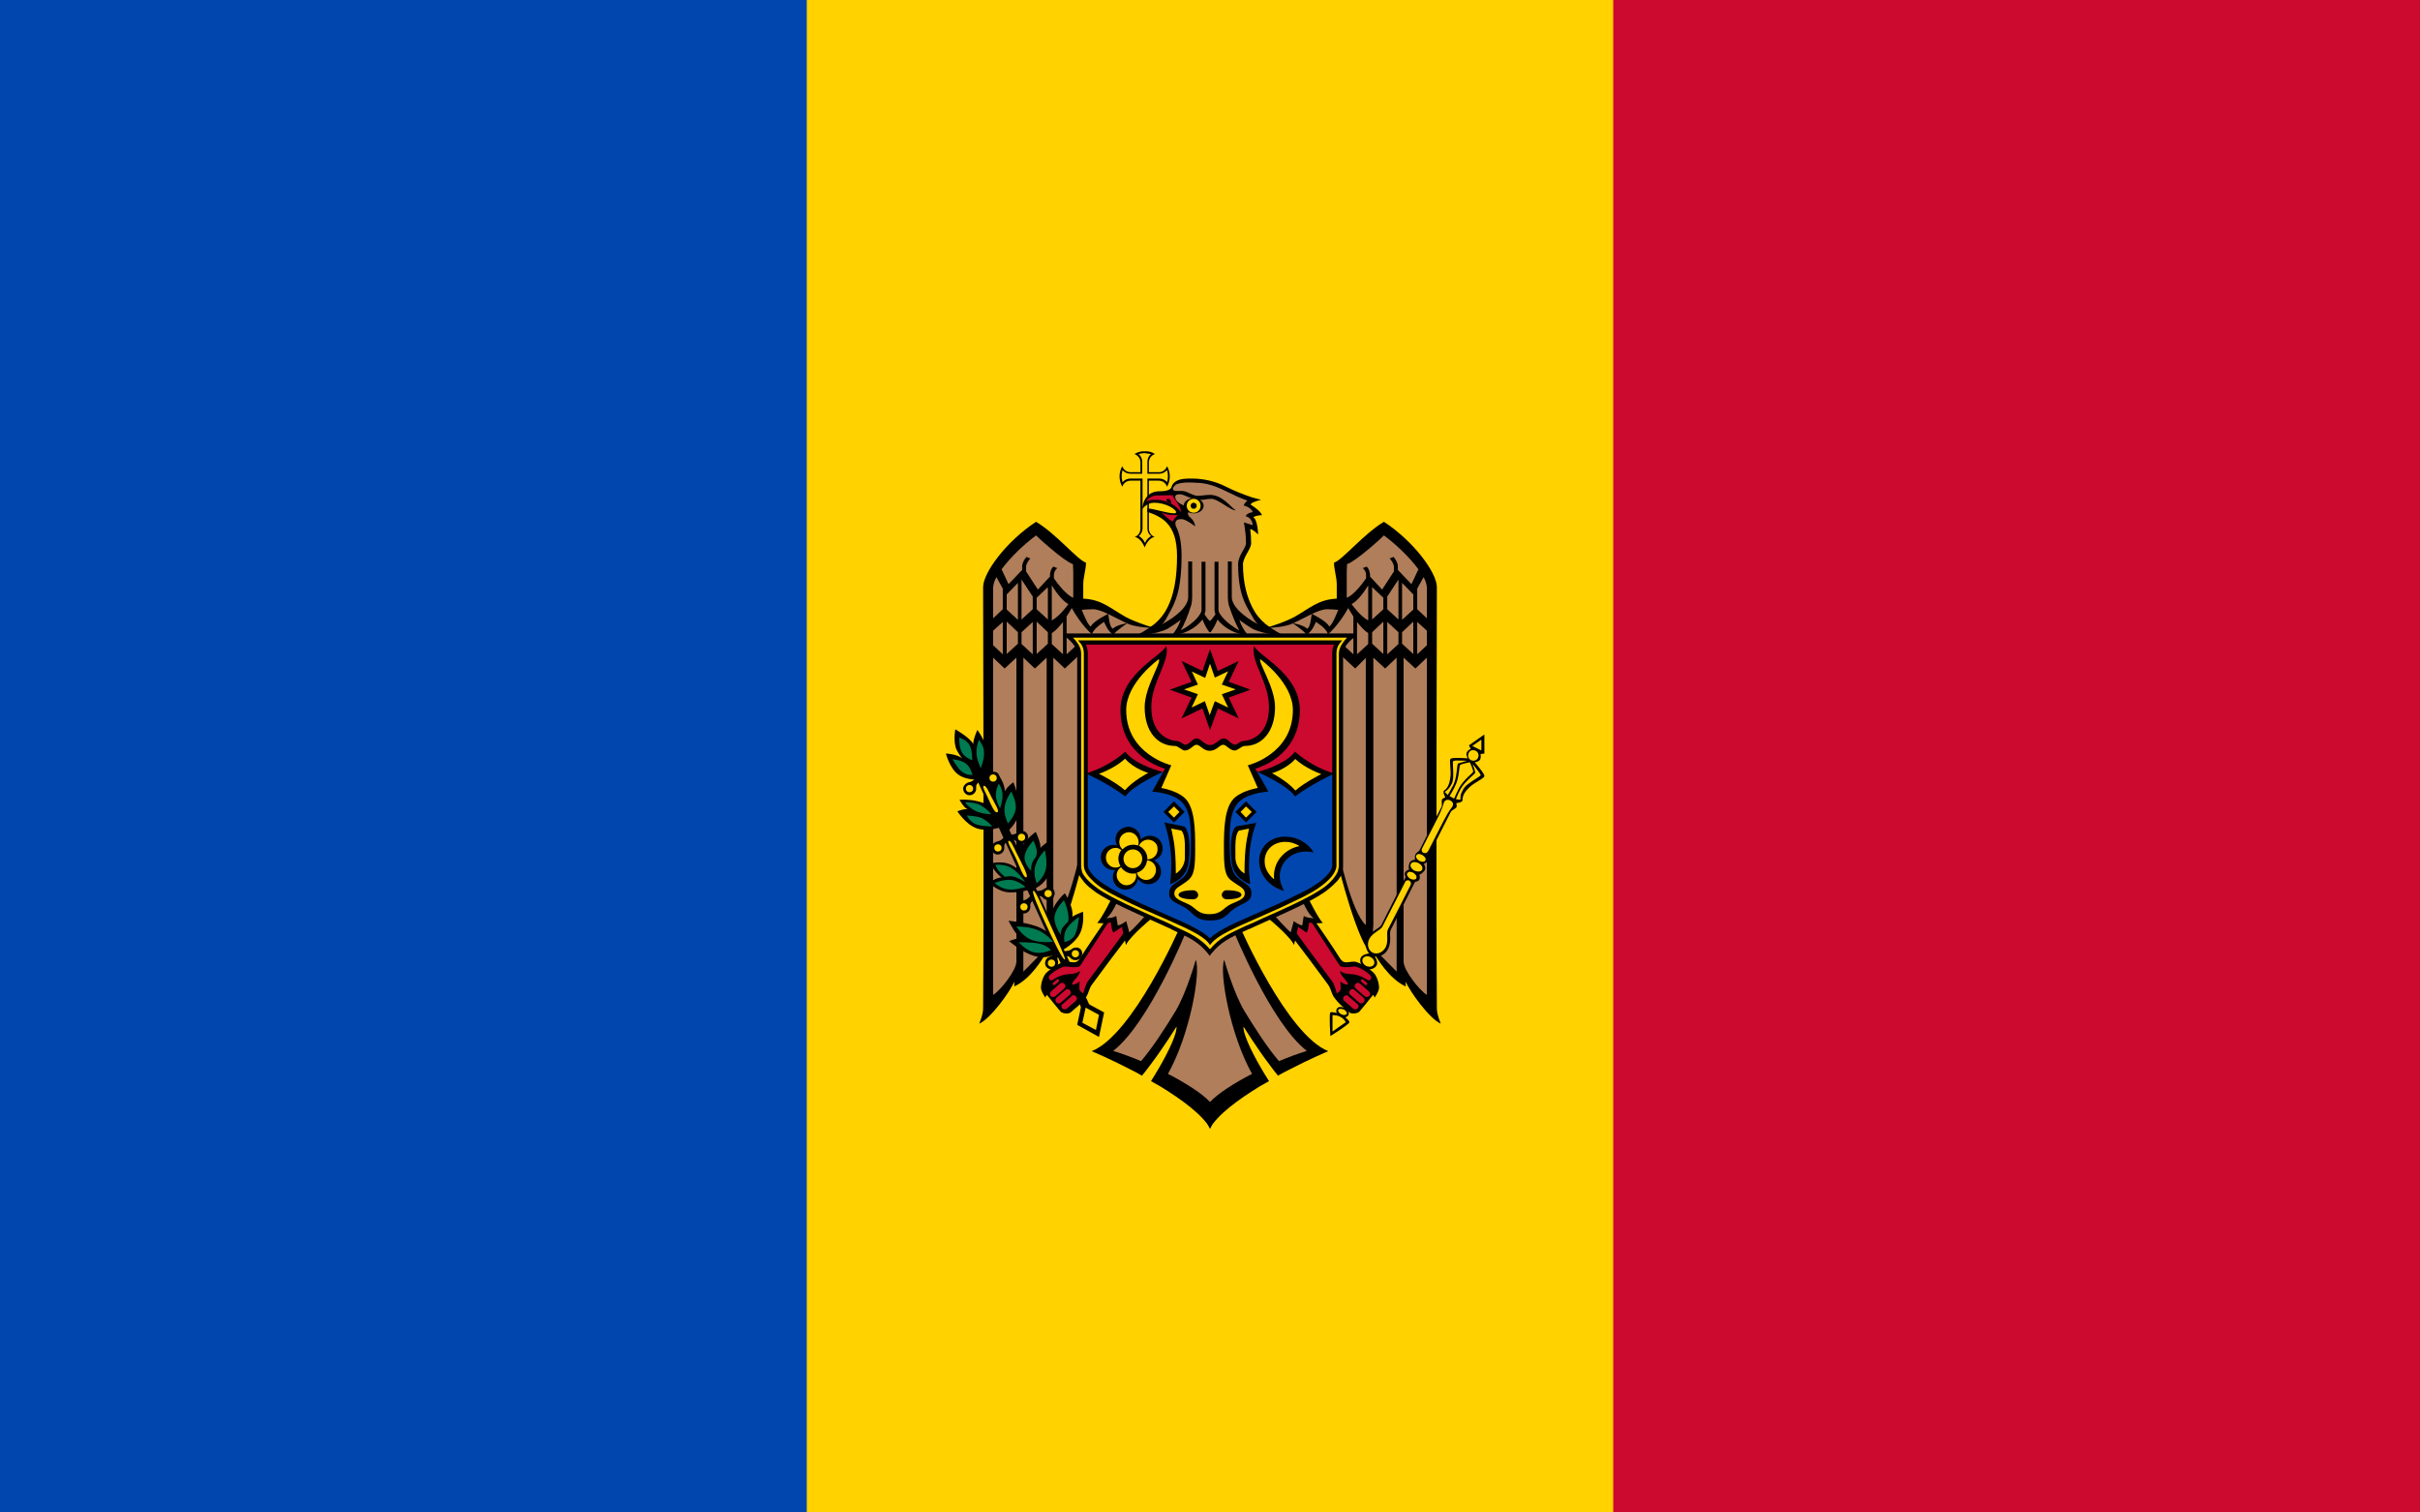 <?xml version="1.0" encoding="utf-8"?>
<!-- Generator: Adobe Illustrator 26.0.1, SVG Export Plug-In . SVG Version: 6.00 Build 0)  -->
<svg version="1.1" id="Layer_1" xmlns="http://www.w3.org/2000/svg" xmlns:xlink="http://www.w3.org/1999/xlink" x="0px" y="0px"
	 viewBox="0 0 800 500" style="enable-background:new 0 0 800 500;" xml:space="preserve">
<style type="text/css">
	.st0{fill:#CC092F;}
	.st1{fill:#FFD200;}
	.st2{fill:#0046AE;}
	.st3{fill:#B07E5B;}
	.st4{fill:#007A50;}
</style>
<rect x="524.5" class="st0" width="275.5" height="500"/>
<rect class="st1" width="533.3" height="500"/>
<rect class="st2" width="266.7" height="500"/>
<path d="M378.4,149.2c-1.2-0.1-2.4,0.3-3.4,0.9c1.2,0.4,2,1.5,2,2.7v3.3h-3.3c-1.2,0-2.3-0.8-2.7-2c-1.2,2.1-1.2,4.7,0,6.8
	c0.4-1.2,1.5-2,2.7-2h3.3v15.9c0,1.2-0.7,2.3-1.9,2.7c1.6,0.2,2.9,2.3,3.3,3.5c0.4-1.2,1.7-3.3,3.3-3.5c-1.1-0.4-1.9-1.5-1.9-2.7
	v-15.9h3.3c1.2,0,2.3,0.8,2.7,2c1.2-2.1,1.2-4.7,0-6.8c-0.4,1.2-1.5,2-2.7,2h-3.3v-3.3c0-1.2,0.8-2.3,2-2.7
	C380.8,149.4,379.6,149.1,378.4,149.2L378.4,149.2z"/>
<path class="st1" d="M378.4,149.8c-0.7,0-1.3,0.1-2,0.3c0.8,0.7,1.2,1.6,1.2,2.6v3.3c0,0,0,0.1,0,0.1v0.5h-0.5c0,0-0.1,0-0.1,0h-3.3
	c-1,0-2-0.4-2.6-1.2c-0.2,0.6-0.3,1.3-0.3,2c0,0.7,0.1,1.3,0.3,2c0.7-0.8,1.6-1.2,2.6-1.2h4c0,0.1,0,0.1,0,0.2v0.3c0,0,0,0.1,0,0.1
	v15.9c0,1-0.5,1.9-1.2,2.5c0.5,0.3,0.9,0.7,1.3,1.1c0.3,0.4,0.5,0.8,0.7,1.2c0.2-0.4,0.4-0.8,0.7-1.2c0.4-0.4,0.8-0.8,1.3-1.1
	c-0.8-0.6-1.2-1.5-1.2-2.5v-16.5h0.5c0,0,0.1,0,0.1,0h3.3c1,0,2,0.4,2.6,1.2c0.2-0.6,0.3-1.3,0.3-2c0-0.7-0.1-1.3-0.3-2
	c-0.7,0.8-1.6,1.2-2.6,1.2h-3.3c0,0-0.1,0-0.1,0h-0.5v-0.5c0,0,0-0.1,0-0.1v-3.3c0-1,0.4-2,1.2-2.6
	C379.8,150,379.1,149.9,378.4,149.8"/>
<path d="M419.7,207.3c-1.9-1.3-3.6-3-4.8-4.9c-2.8-4.5-4-10.1-4-15.8c0-2.4,2.7-5.1,2.7-7c0-1.6-0.1-3.1-0.3-4.7
	c1,0.1,2.6,1.8,2.6,1.8s-0.1-4.9-1.6-5.7c0,0,0.6-0.6,2.9-0.7c-0.6-1.6-3.8-3.5-3.8-3.5c0.2-0.3,0.5-0.6,0.8-0.7
	c0.9-0.4,1.8-0.7,2.7-0.9c-1-0.2-2.1-0.5-3.1-0.8c-2.9-1-5.7-2.1-8.5-3.5c-3.5-1.8-7.4-2.7-11.4-2.7c-1.6,0-3.9,0-5.3,1
	c-1.3,0.8-1.2,1.9-1.6,2.3c-1,0.9-2.8,0.9-3.7,0.9c-5.5,0-5.7,5.9-5.7,5.9s1.4-2.1,3.9-2.1c4.2,0,7.3,2.3,7.3,3.1
	c0,0.3-0.4,0.4-0.5,0.4c-2.7,0-6.8-1.6-9-1.6v1.1c4.9,1.7,9.8,4.1,9.8,14.6c0,6.6-0.8,13.4-4.1,18.7c-1.3,2-2.9,3.6-4.9,4.9
	l19.7,3.6L419.7,207.3z"/>
<path d="M400,202.8l-19.7,4.4c-0.9-0.3-5.1-1.6-8.1-3.2c-5.2-2.9-7.9-5.8-14.1-6.1v-4.7c0-2.5,0.9-4.8,0.9-7.2
	c-2.6-0.7-9.9-9.6-16.5-13.5c-9.8,6.4-17.5,16.8-17.5,21.6c0,0,0.3,103.3,0,139.3c0,2.1-1.3,5-1.3,5c3.6-1.5,10.2-10.5,11.6-13.9
	v1.6c5.4-2.5,9.4-9,11.2-12.3c0,0.5,0.1,1.7,0.1,1.7c4.8-4.2,11-29.4,11-29.4l10.3,10.1c0,0-3.7,7.5-5.2,8.9
	c0.7,0.1,1.4,0.1,2.1,0.1c-0.7,1-5.8,8.4-7.5,11.2c-1.5,2.6-2.6,1.5-4.9,1.5c-1.9,0-6.3,3.1-7,4.3c-0.8,1.3-1.2,2.7-1.3,4.2
	c0,1.4,1.5,3.4,1.5,3.4c0.1-0.3,0.2-0.7,0.5-0.9c0,0,4,5,4.6,5.6c0.5,0.5,2.5,0.8,3.2,0.2c1.8-1.6,3.6-2.8,5.2-5.2
	c0.8-1.2,0.9-2.6,1.8-3.9c3.2-4.4,9.5-12.8,11-14.7c0.1,0.5,0.2,1,0.3,1.5c1.6-3.3,9.5-9.6,9.5-9.6l8.3,3.8c0,0-15.4,35.4-29.1,40.9
	c0,0,6,2.5,13.3,6.3c1.1,0.6,2.2,1.1,3.3,1.8c0.9-1.1,1.9-2.3,2.8-3.6c4.4-5.8,8.6-12.6,8.6-12.6c0.3,1.8-2,7.2-5.9,13.9
	c-0.8,1.3-1.6,2.7-2.5,4.1c1,0.6,2,1.1,3,1.7c7.2,4.4,14,9.4,16.6,14l1.8-4.4l-1.8-4.4V208.7l0.9-2.2L400,202.8z"/>
<path class="st3" d="M400,364.3c-2.6-2.8-7.9-6.2-13.9-9.3c7.3-13,10.9-33.6,9.2-37.7c0,0-3,10.7-6.6,16.8
	c-3.4,5.6-7.5,12-11.5,16.7c-3-1.3-6.1-2.4-9.2-3.4c12-9.3,24.3-39.9,24.3-39.9l-12.7-5.9c0,0-4.8,5.5-6.3,6.6c0,0-0.7-2.8-1-3.7
	c0,0-1.8,1.4-2.8,1.4c0,0-0.3-1.9-0.5-3.1c-1.3,0.8-3.3,0.7-3.3,0.7c1.8-0.9,4-6.2,4-6.2L357.3,281c0,0-4.3,20.5-9.1,24.7v-88.3
	l3.8,3.6l5.8-5.4v-4.1l-5.2,4.8v-12.5c0.8-1.2,1.3-2.1,1.7-2.8c0.8,1.5,3.5,5.9,6.7,8.7c0.5-2.1,4-4.1,4-4.1s1.2,3.3,3.1,4.2
	c0.7-1.2,4.6-3.8,4.6-3.8s-3.4,0.5-4.8,1.8c-1.2-0.3-1.5-4.9-1.5-4.9s-5,2.4-5.8,4.2c-0.9-0.3-2.4-4-3-5.5c1.2-0.1,2.5-0.2,3.7-0.2
	c1.4,0,3.2,0.7,5.1,1.6c2.1,1,4.3,2.2,6.2,3.1c2.5,1.1,6.3,1.4,7.4,1.4c-1.3,0.9-2.7,1.7-4.2,2.5c0,0,6-0.1,10.1-2.1
	c1.5-0.9,3-1.9,4.4-3c-0.6,1.9-1.6,3.6-2.9,5.1c6.1-0.5,9.2-4,10.1-5.2c0.6,1.5,1.3,2.9,2.3,4.2h2.2v151.1L400,364.3z"/>
<path class="st3" d="M354.7,186.5l0.1,2.8v8.3c-2.2-0.8-5-4.4-6.4-6.4v-1.1c0-0.9,0.4-1.7,1.1-2.3l-1.3-0.5c-0.7,0.7-1,1.6-1.1,2.6
	v0.7l-4,4.3l-3.9-6v-1.5c0-1,0.8-2.1,1.4-2.8l-1.3-0.5c-0.7,0.9-1.4,2-1.4,3.1v1.2c-0.9,1-4.5,4.7-4.5,4.7s-1.8-3.9-2.3-4.9
	c2.8-3.8,7.2-8.1,11.4-11.2C342.5,177.1,351.6,185.5,354.7,186.5L354.7,186.5z"/>
<path class="st3" d="M331.5,194.6v6.8l-3.2,3v-10.2c0.1-1.2,0.5-2.4,1.1-3.4L331.5,194.6z"/>
<path class="st3" d="M341.4,197.2v4.2l-3.7,3.4v-13.2L341.4,197.2z"/>
<path class="st3" d="M336.5,204.9l-3.7-3.4v-5l3.7-3.8V204.9z"/>
<path class="st3" d="M353.2,199.7c-0.9,1.2-3.1,4.1-5.5,5.4v-11.6C348.3,194.5,350.8,198.5,353.2,199.7z"/>
<path class="st3" d="M346.4,194.1v10.7l-3.7-3.4v-3.8L346.4,194.1z"/>
<path class="st3" d="M331.5,205.6v10.7l-3.2-3v-4.8L331.5,205.6z"/>
<path class="st3" d="M336.5,209v3.8l-3.7,3.4v-10.7L336.5,209z"/>
<path class="st3" d="M341.4,205.6v10.7l-3.7-3.4V209L341.4,205.6z"/>
<path class="st3" d="M346.4,209v3.8l-3.7,3.4v-10.7L346.4,209z"/>
<path class="st3" d="M351.4,216.3l-3.7-3.4v-3.6c1.3-0.8,2.5-2.2,3.7-3.7L351.4,216.3z"/>
<path class="st3" d="M342.1,221l3.9-3.6v88.3c0,0,0.3,4.4,0.5,7.2c-1.7,1.7-8.2,8.3-8.2,8.3V217.4L342.1,221z"/>
<path class="st3" d="M336,317.9c0,2.8-5.2,9.5-7.7,11V217.4l3.8,3.6l3.9-3.6V317.9z"/>
<path class="st0" d="M368.1,308.3l2.8-1.9c0,0,0.2,0.9,0.4,2.2c-1.2,1.7-8.1,11.1-11.6,15.7c-0.9,1.1-1.6,4.1-1.6,4.1
	s-1.3-0.6-1.3-1.7c0-1,0.1-2.3,0.1-2.3c-0.7,0.7-1.6,1.1-2.5,1.1c0-1.3,2.5-2.7,2.6-4.5c-1.9,1.4-3.6,0.7-5.8,1.4
	c-2.4,0.7-3.1,1.7-3.8,1.7c-0.4,0-0.8-0.8-0.7-1.2c0.3-0.8,3.3-3,5.3-3.4c0.5-0.1,4.4,0.8,5.2-0.4c3.2-5,8.5-13.1,9-13.9
	c0.3-0.1,0.6-0.2,0.9-0.3C367.4,304.9,367.3,307.4,368.1,308.3L368.1,308.3z"/>
<path class="st0" d="M350,323.9c0.2,0.2,0.1,0.4,0,0.6l-1.3,1.1c-0.2,0.1-0.4,0.1-0.6-0.1c-0.2-0.2-0.1-0.4,0-0.6l1.3-1.1
	c0.1-0.1,0.2-0.1,0.3-0.1C349.8,323.8,349.9,323.8,350,323.9L350,323.9z"/>
<path class="st0" d="M351.9,325.3c0.4,0.4,0.4,1,0,1.4l0,0l-3.1,2.7c-0.5,0.3-1.1,0.3-1.5-0.2c-0.3-0.4-0.3-1,0.1-1.4l3.1-2.7
	c0.2-0.1,0.3-0.2,0.5-0.2C351.4,324.9,351.7,325,351.9,325.3z"/>
<path class="st0" d="M353.7,327.4c0.4,0.4,0.4,1,0,1.4l0,0l-3.1,2.7c-0.4,0.3-1.1,0.3-1.4-0.2l0,0c-0.4-0.4-0.4-1,0-1.4l3.1-2.7
	c0.1-0.1,0.3-0.2,0.5-0.2C353.2,327,353.5,327.1,353.7,327.4L353.7,327.4z"/>
<path class="st0" d="M354.8,329c0.3,0,0.7,0.1,0.9,0.4c0.4,0.4,0.4,1,0,1.4l-3.1,2.7c-0.5,0.3-1.1,0.2-1.5-0.2
	c-0.3-0.4-0.3-1,0.1-1.3l3.1-2.7C354.4,329.1,354.6,329,354.8,329L354.8,329z"/>
<path d="M400,202.8l19.7,4.4c0.9-0.3,5.1-1.6,8.1-3.2c5.2-2.9,7.9-5.8,14.1-6.1v-4.7c0-2.5-0.9-4.8-0.9-7.2
	c2.6-0.7,9.9-9.6,16.5-13.5c9.8,6.4,17.5,16.8,17.5,21.6c0,0-0.3,103.3,0,139.3c0,2.1,1.3,5,1.3,5c-3.6-1.5-10.2-10.5-11.6-13.9v1.6
	c-5.4-2.5-9.4-9-11.2-12.3c0,0.5-0.1,1.7-0.1,1.7c-4.8-4.2-11-29.4-11-29.4l-10.3,10.1c0,0,3.7,7.5,5.2,8.9
	c-0.7,0.1-1.4,0.1-2.1,0.1c0.7,1,5.8,8.4,7.5,11.2c1.5,2.6,2.6,1.5,4.9,1.5c1.9,0,6.3,3.1,7,4.3c0.8,1.3,1.2,2.7,1.3,4.2
	c0,1.4-1.5,3.4-1.5,3.4c-0.1-0.3-0.2-0.7-0.5-0.9c0,0-4,5-4.6,5.6c-0.5,0.5-2.5,0.8-3.2,0.2c-1.8-1.6-3.6-2.8-5.2-5.2
	c-0.8-1.2-0.9-2.6-1.8-3.9c-3.2-4.4-9.5-12.8-11-14.7c-0.1,0.5-0.2,1-0.3,1.5c-1.6-3.3-9.5-9.6-9.5-9.6l-8.3,3.8
	c0,0,15.4,35.4,29.1,40.9c0,0-6,2.5-13.3,6.3c-1.1,0.6-2.2,1.1-3.3,1.8c-0.9-1.1-1.9-2.3-2.8-3.6c-4.4-5.8-8.6-12.6-8.6-12.6
	c-0.3,1.8,2,7.2,5.9,13.9c0.8,1.3,1.6,2.7,2.5,4.1c-1,0.6-2,1.1-3,1.7c-7.2,4.4-14,9.4-16.6,14l-1.8-4.4l1.8-4.4V208.7l-0.9-2.2
	L400,202.8z"/>
<path class="st3" d="M400,364.3c2.6-2.8,7.9-6.2,13.9-9.3c-7.3-13-10.9-33.6-9.2-37.7c0,0,3,10.7,6.6,16.8c3.4,5.6,7.5,12,11.5,16.7
	c3-1.3,6.1-2.4,9.2-3.4c-12-9.3-24.3-39.9-24.3-39.9l12.7-5.9c0,0,4.8,5.5,6.3,6.6c0,0,0.7-2.8,1-3.7c0,0,1.8,1.4,2.8,1.4
	c0,0,0.3-1.9,0.5-3.1c1.3,0.8,3.3,0.7,3.3,0.7c-1.8-0.9-4-6.2-4-6.2l12.1-16.2c0,0,4.3,20.5,9.1,24.7v-88.3L448,221l-5.8-5.4v-4.1
	l5.2,4.8v-12.5c-0.8-1.2-1.3-2.1-1.7-2.8c-0.8,1.5-3.5,5.9-6.7,8.7c-0.5-2.1-4-4.1-4-4.1s-1.2,3.3-3.1,4.2c-0.7-1.2-4.6-3.8-4.6-3.8
	s3.4,0.5,4.8,1.8c1.2-0.3,1.5-4.9,1.5-4.9s5,2.4,5.8,4.2c0.9-0.3,2.4-4,3-5.5c-1.2-0.1-2.5-0.2-3.7-0.2c-1.4,0-3.2,0.7-5.1,1.6
	c-2.1,1-4.3,2.2-6.2,3.1c-2.5,1.1-6.3,1.4-7.4,1.4c1.3,0.9,2.7,1.7,4.2,2.5c0,0-6-0.1-10.1-2.1c-1.5-0.9-3-1.9-4.4-3
	c0.6,1.9,1.6,3.6,2.9,5.1c-6.1-0.5-9.2-4-10.1-5.2c-0.6,1.5-1.3,2.9-2.3,4.2h-2.2v151.1L400,364.3z"/>
<path class="st3" d="M445.3,186.5l-0.1,2.8v8.3c2.2-0.8,5-4.4,6.4-6.4v-1.1c0-0.9-0.4-1.7-1.1-2.3l1.3-0.5c0.7,0.7,1,1.6,1.1,2.6
	v0.7l4,4.3l3.9-6v-1.5c0-1-0.8-2.1-1.4-2.8l1.3-0.5c0.7,0.9,1.4,2,1.4,3.1v1.2c0.9,1,4.5,4.7,4.5,4.7s1.8-3.9,2.3-4.9
	c-2.8-3.8-7.2-8.1-11.4-11.2C457.5,177.1,448.4,185.5,445.3,186.5L445.3,186.5z"/>
<path class="st3" d="M468.5,194.6v6.8l3.2,3v-10.2c-0.1-1.2-0.5-2.4-1.1-3.4L468.5,194.6z"/>
<path class="st3" d="M458.6,197.2v4.2l3.7,3.4v-13.2L458.6,197.2z"/>
<path class="st3" d="M463.5,204.9l3.7-3.4v-5l-3.7-3.8V204.9z"/>
<path class="st3" d="M446.8,199.7c0.9,1.2,3.1,4.1,5.5,5.4v-11.6C451.7,194.5,449.2,198.5,446.8,199.7z"/>
<path class="st3" d="M453.6,194.1v10.7l3.7-3.4v-3.8L453.6,194.1z"/>
<path class="st3" d="M468.5,205.6v10.7l3.2-3v-4.8L468.5,205.6z"/>
<path class="st3" d="M463.5,209v3.8l3.7,3.4v-10.7L463.5,209z"/>
<path class="st3" d="M458.6,205.6v10.7l3.7-3.4V209L458.6,205.6z"/>
<path class="st3" d="M453.6,209v3.8l3.7,3.4v-10.7L453.6,209z"/>
<path class="st3" d="M448.6,216.3l3.7-3.4v-3.6c-1.3-0.8-2.5-2.2-3.7-3.7L448.6,216.3z"/>
<path class="st3" d="M457.9,221l-3.9-3.6v88.3c0,0-0.3,4.4-0.5,7.2c1.7,1.7,8.2,8.3,8.2,8.3V217.4L457.9,221z"/>
<path class="st3" d="M464,317.9c0,2.8,5.2,9.5,7.7,11V217.4l-3.8,3.6l-3.9-3.6V317.9z"/>
<path class="st0" d="M431.9,308.3l-2.8-1.9c0,0-0.2,0.9-0.4,2.2c1.2,1.7,8.1,11.1,11.6,15.7c0.9,1.1,1.6,4.1,1.6,4.1
	s1.3-0.6,1.3-1.7c0-1-0.1-2.3-0.1-2.3c0.7,0.7,1.6,1.1,2.5,1.1c0-1.3-2.5-2.7-2.6-4.5c1.9,1.4,3.6,0.7,5.8,1.4
	c2.4,0.7,3.1,1.7,3.8,1.7c0.4,0,0.8-0.8,0.7-1.2c-0.3-0.8-3.3-3-5.3-3.4c-0.5-0.1-4.4,0.8-5.2-0.4c-3.2-5-8.5-13.1-9-13.9
	c-0.3-0.1-0.6-0.2-0.9-0.3C432.6,304.9,432.7,307.4,431.9,308.3L431.9,308.3z"/>
<path class="st0" d="M450,323.9c-0.2,0.2-0.1,0.4,0,0.6l1.3,1.1c0.2,0.1,0.4,0.1,0.6-0.1c0.2-0.2,0.1-0.4,0-0.6l-1.3-1.1
	c-0.1-0.1-0.2-0.1-0.3-0.1C450.2,323.8,450.1,323.8,450,323.9L450,323.9z"/>
<path class="st0" d="M448.1,325.3c-0.4,0.4-0.4,1,0,1.4l0,0l3.1,2.7c0.5,0.3,1.1,0.3,1.5-0.2c0.3-0.4,0.3-1-0.1-1.4l-3.1-2.7
	c-0.2-0.1-0.3-0.2-0.5-0.2C448.6,324.9,448.3,325,448.1,325.3z"/>
<path class="st0" d="M446.3,327.4c-0.4,0.4-0.4,1,0,1.4l0,0l3.1,2.7c0.4,0.3,1.1,0.3,1.4-0.2l0,0c0.4-0.4,0.4-1,0-1.4l-3.1-2.7
	c-0.1-0.1-0.3-0.2-0.5-0.2C446.8,327,446.5,327.1,446.3,327.4L446.3,327.4z"/>
<path class="st0" d="M445.2,329c-0.3,0-0.7,0.1-0.9,0.4c-0.4,0.4-0.4,1,0,1.4l3.1,2.7c0.5,0.3,1.1,0.2,1.5-0.2
	c0.3-0.4,0.3-1-0.1-1.3l-3.1-2.7C445.6,329.1,445.4,329,445.2,329L445.2,329z"/>
<path class="st3" d="M395.4,159.6c5.1,0,8.7,2.3,13.5,4.5c1.3,0.6,2.4,1,3.5,1.4c-0.6,0.4-1,1-1.3,1.6c0,0,2.2,0.4,3.1,2.2
	c0,0-2.1,0.2-2.4,1.4c1.2,0.1,2.3,1.5,2.3,2.9l-2.9-0.9c0.4,2.2,0.7,4.5,0.7,6.8c0,1.8-2.6,4-2.6,7c0,9.7,2.4,13.4,4.2,16.4
	c0.7,1.2,1.2,2.5,2.4,3.5c-5-2.7-8.7-6-8.7-9.1v-11.7h-1.3v11.7c0,2.2,0.5,3.3,0.5,3.3c0.8,2.5,2.4,6.3,3.3,7.8
	c-4.6-2.5-6.9-5.6-6.9-6.7v-16h-1.3V202l0.3,1.1c-0.6,0.8-1.3,1.8-1.8,2.2c-0.5-0.3-1.2-1.3-1.8-2.2l0.3-1.1v-16.3h-1.3v16
	c0,1.2-2.3,4.3-6.9,6.7c1-1.5,2.6-5.4,3.3-7.8c0,0,0.5-1,0.5-3.3v-11.7h-1.3v11.7c0,3.1-3.7,6.4-8.7,9.1c1.1-1,1.7-2.4,2.3-3.5
	c1.9-3.3,4.2-7.4,4.2-19.2c0-4.4-0.7-7.4-1.8-9.6c-0.3-0.7-0.8-2.5,1.8-2.5c1.4,0,4.5,2.4,4.5,2.4c-0.1-1.2-0.8-2.3-1.7-3
	c-0.4-0.3-0.7-0.8-0.7-1.3c0.2-0.7,0.6-1.3,1.2-1.6c0.4-0.2-5.4-1.2-5.4-3.8c0-0.5,0.3-0.9,1.5-0.9c1.6,0,4.1,1.9,6.4,1.9
	c1.7,0,2.3-0.4,4.1-0.4c2.1,0,6.5,4,8,3.8c-1.7-1.1-4.4-5.1-8.5-5.1c-1.4,0-2.7,0.3-4.1,0.3c-1.7,0-3.4-1.6-5.2-1.6
	c-1.2,0-2.6,0.1-2.8-0.3c-0.4-0.6,0-0.9,0.3-1.3c0.6-0.9,2.4-1.1,4.1-1.2c0.5,0,1,0,1.5,0C394.6,159.5,395,159.6,395.4,159.6
	L395.4,159.6z"/>
<path class="st0" d="M378.9,165.8c0.8-1.3,2.3-2.1,3.8-2c1.1,0,4.9-0.1,4.9-0.1c0.5,1.3,2.8,3.5,2.8,5.7c0,0-2.3-4.2-8.8-4.2
	C380.7,165.2,379.7,165.4,378.9,165.8L378.9,165.8z"/>
<path class="st0" d="M389.4,170.2c0,0-1.4,1.4-1.7,2.2c-1.4-0.5-3.7-3-3.7-3S386,170.6,389.4,170.2L389.4,170.2z"/>
<path d="M387.2,166.4c0,0-1.6-0.5-1.6-1c0-0.7,0.8-0.7,1.2-0.1C387.1,165.5,387.2,166,387.2,166.4L387.2,166.4z"/>
<ellipse cx="394.6" cy="167.2" rx="3.3" ry="2.5"/>
<circle class="st1" cx="394.6" cy="167.2" r="2.3"/>
<circle cx="394.6" cy="167.2" r="1"/>
<polygon points="357.8,330.8 365,334.7 363.3,342.8 356.1,338.8 "/>
<path d="M324.3,253.8l-2.6,1.2l29.3,64.2h3.1L324.3,253.8z M358.9,329.5l-2.1,2.2l1.3,2.9l2.6-1.2L358.9,329.5z"/>
<path d="M333.4,304.4c0,0,2.5,5.1,4.3,5.8c-1-0.3-4.1,0.9-4.1,0.9s5.6,5,10.3,5.3c4,0.3,5.9-1.7,5.9-1.7l-0.8-4.2
	c-1.7-1.9-3.9-3.4-6.4-4.3C338.7,304.8,333.4,304.4,333.4,304.4L333.4,304.4z"/>
<path d="M352,295.3c0,0-3.4,2.9-4.3,6.3c-0.9,3.4,0.6,7.2,0.6,7.2l2.9,5.3c0,0,4-2.1,5.7-5.3c1.7-3.2,1.1-7.4,1.1-7.4
	s-3.1,1.2-3.5,1.7C355,299.7,352,295.3,352,295.3L352,295.3z"/>
<path d="M341.1,293.9c0,0-3.9,1.3-7.6,1.1c-3.6-0.2-6.6-3.2-6.6-3.2s3-2,4.4-1.7c-1.6-0.6-4-4.6-4-4.6s3.3-1,6.3,0.1
	c2.9,1.1,5.5,4.3,5.5,4.3L341.1,293.9L341.1,293.9z"/>
<path d="M342.4,275c0,0,1.9,4,1.5,5.4c0.6-0.9,2.9-2.4,2.9-2.4s1.4,6.5,0.1,10.5c-1.3,4-5.3,5.5-5.3,5.5l-4.4-8.6
	c0,0-0.7-3.2,0.7-5.7C339.2,277.3,342.4,275,342.4,275L342.4,275z"/>
<path d="M317.2,264.4c0,0,4.2-0.4,8,1.1c3.2,1.3,4.2,3.7,4.2,3.7l1.6,4.2c0,0-4.6,1.7-8.2,0.4c-3.6-1.3-6.3-5.6-6.3-5.6
	s2.5-1,3.5-0.6C318.6,267.1,317.2,264.4,317.2,264.4L317.2,264.4L317.2,264.4z"/>
<path d="M330.3,256.5c0,0,1.8,2.4,1.9,5.1c0.5-1.4,2.8-3,2.8-3s2.4,5.7,1.8,9.8c-0.5,4.1-3.9,6.5-3.9,6.5l-4.2-8c0,0-1.4-3.3-1-5.9
	C328.2,258.3,330.3,256.5,330.3,256.5L330.3,256.5z"/>
<path d="M315.8,241.1c0,0-0.8,4.4,0.5,6.9c1.2,2.3,1.9,2.7,1.9,2.7c-2.2-1.5-5.5-1.6-5.5-1.6s1.2,4.8,4,6.9s7.2,1.7,7.2,1.7
	s2.9-3.8,2.7-7.9c-0.2-4.1-3.5-8.5-3.5-8.5s-1.3,2.7-1.4,4.7C320.9,244,315.8,241.1,315.8,241.1L315.8,241.1z"/>
<path d="M350.1,314.5l0.1,1.6c2.6,0,3-0.2,3.7,0.6c0.6,0.7,1.7,0.9,2.6,0.5c1.1-0.5,1.5-1.8,1.1-2.8c-0.5-1.1-1.5-1.3-2.4-1.1
	c-0.6,0.1-1,0.6-1.5,0.8C352.6,314.6,350.1,314.5,350.1,314.5L350.1,314.5z"/>
<path d="M349.8,313.3l1.3,0.9c-1.4,2.2-1.8,2.4-1.4,3.4c0.3,0.9-0.1,1.9-0.9,2.5c-1,0.6-2.3,0.4-3-0.6c-0.6-1-0.3-1.9,0.3-2.7
	c0.4-0.4,1-0.5,1.5-0.8C348.5,315.5,349.8,313.3,349.8,313.3L349.8,313.3z"/>
<path d="M341,294.6l0.1,1.6c2.6,0,3-0.2,3.7,0.6c0.6,0.7,1.7,0.9,2.6,0.5c1.1-0.5,1.5-1.8,1.1-2.8c-0.5-1.1-1.5-1.3-2.4-1.1
	c-0.6,0.1-1,0.6-1.5,0.8C343.6,294.7,341,294.6,341,294.6L341,294.6z"/>
<path d="M341.5,295.2l1.1,1.1c-1.7,2-2.1,2.1-2,3.2c0.1,1-0.4,1.9-1.3,2.3c-1.1,0.5-2.3,0-2.8-1.1c-0.5-1.1,0-2,0.8-2.6
	c0.5-0.4,1.1-0.4,1.6-0.6C339.9,297.2,341.5,295.2,341.5,295.2L341.5,295.2z"/>
<path d="M332.2,276l0.1,1.6c2.6,0,3-0.2,3.7,0.6c0.6,0.7,1.7,0.9,2.6,0.5c1.1-0.5,1.5-1.8,1.1-2.8c-0.5-1.1-1.5-1.3-2.4-1.1
	c-0.6,0.1-1,0.6-1.5,0.8C334.8,276.1,332.2,276,332.2,276L332.2,276z"/>
<path d="M332.9,275.7l1.1,1.1c-1.7,2-2.1,2.1-2,3.2c0.1,1-0.4,1.9-1.3,2.3c-1.1,0.5-2.3,0-2.8-1.1c-0.5-1.1,0-2,0.8-2.6
	c0.5-0.4,1.1-0.4,1.6-0.6C331.3,277.7,332.9,275.7,332.9,275.7L332.9,275.7z"/>
<path d="M322.8,256.4l0.1,1.6c2.6,0,3-0.2,3.7,0.6c0.6,0.7,1.7,0.9,2.6,0.5c1.1-0.5,1.5-1.8,1.1-2.8c-0.5-1.1-1.5-1.3-2.4-1.1
	c-0.6,0.1-1,0.6-1.5,0.8C325.4,256.5,322.8,256.4,322.8,256.4L322.8,256.4z"/>
<path d="M323.6,256.1l1.1,1.1c-1.7,2-2.1,2.1-2,3.2c0.1,1-0.4,1.9-1.3,2.3c-1.1,0.5-2.3,0-2.8-1.1c-0.5-1.1,0-2,0.8-2.6
	c0.5-0.4,1.1-0.4,1.6-0.6C321.9,258.1,323.6,256.1,323.6,256.1L323.6,256.1z"/>
<polygon class="st1" points="358.9,333.1 363.3,335.5 362.3,340.5 357.8,338.1 "/>
<path class="st1" d="M339.3,290c-0.9,0.4-2.3-3.7-3.3-5.9c-1-2.3-3.2-5.8-2.6-6.1c0.7-0.3,1.5,1.6,2.6,3.9
	C337.1,284.2,340.2,289.6,339.3,290L339.3,290z"/>
<path class="st1" d="M329.7,268.5c-0.9,0.4-2-2.3-3-4.5c-1-2.3-2.1-3.9-1.5-4.2c0.7-0.3,1.6,1.7,2.5,3.6
	C328.6,265.2,330.6,268.2,329.7,268.5L329.7,268.5z"/>
<path class="st1" d="M352,317.2c-0.7,0.2-3.9-6.5-6.5-12.2c-2.6-5.7-4.5-10.3-3.9-10.5c0.7-0.3,2.8,5.1,5.4,10.7
	C349.5,310.9,352.5,317,352,317.2L352,317.2z"/>
<circle class="st1" cx="355.5" cy="315.3" r="1.2"/>
<circle class="st1" cx="347.6" cy="318.4" r="1.2"/>
<circle class="st1" cx="346.5" cy="295.4" r="1.2"/>
<circle class="st1" cx="338.5" cy="299.8" r="1.2"/>
<circle class="st1" cx="337.7" cy="276.8" r="1.2"/>
<circle class="st1" cx="329.9" cy="280.3" r="1.2"/>
<circle class="st1" cx="328.3" cy="257.2" r="1.2"/>
<circle class="st1" cx="320.5" cy="260.7" r="1.2"/>
<path class="st4" d="M317.1,243.8c0,0-0.1,3.2,0.9,5c1.1,1.8,3.4,2.5,3.4,2.5s0.1-3.2-0.9-5C319.5,244.5,317.1,243.8,317.1,243.8z"
	/>
<path class="st4" d="M314.9,251c0,0,2.8,0.2,4.4,1.4c1.6,1.2,2.2,3.8,2.2,3.8c-1.2,0.1-2.5-0.3-3.4-1C316.5,254,314.9,251,314.9,251
	z"/>
<path class="st4" d="M323.6,244.6c-0.6,1.4-0.8,2.9-0.8,4.4c0.1,2.3,1.4,4.9,1.4,4.9s1.2-2.7,1.1-5
	C325.3,246.5,324,245.2,323.6,244.6L323.6,244.6z"/>
<path class="st4" d="M319,265.2c0.9,1.2,2.1,2.2,3.5,2.9c2.1,1,5.2,1.1,5.2,1.1c-1-1.3-2.3-2.3-3.7-3.1
	C321.9,265.1,319,265.2,319,265.2L319,265.2z"/>
<path class="st4" d="M319.6,269.6c0,0,1,2,2.8,2.8c1.8,0.8,5.6,0.8,5.6,0.8c-0.9-1.1-2-2-3.3-2.7C323,269.7,319.6,269.6,319.6,269.6
	L319.6,269.6z"/>
<path class="st4" d="M330.2,259.1c-0.7,1.2-1,2.5-1,3.9c0.1,2,1.4,4.2,1.4,4.2s0.9-2.5,0.8-4.5C331.4,261.4,330.9,260.2,330.2,259.1
	L330.2,259.1z"/>
<path class="st4" d="M334.3,261.7c0,0-1.9,2.5-2.2,5.2c-0.3,2.6,1.1,5.3,1.1,5.3s2.3-2.3,2.6-4.9C336,264.7,334.3,261.7,334.3,261.7
	L334.3,261.7z"/>
<path class="st4" d="M329.1,285.9c0.2,0.7,0.6,1.4,1,1.9c0.6,0.8,1.4,1.4,2.1,2.1c1-0.3,2-0.3,2.9-0.1c1.6,0.4,3.8,1.8,3.8,1.8
	s-2.3-3.5-4.8-4.8C332.6,286,330.8,285.7,329.1,285.9L329.1,285.9z"/>
<path class="st4" d="M328.8,291.9c0,0,3-1.3,5.5-1c2.5,0.3,4.7,2.3,4.7,2.3s-3.4,1.2-5.8,0.8C331.6,293.8,330,293,328.8,291.9
	L328.8,291.9z"/>
<path class="st4" d="M341.6,277.9c0,0-2.7,2.8-2.9,5.3c-0.2,2.5,2.2,4.7,2.2,4.7c-0.1-0.9,0-1.8,0.3-2.6c0.3-0.8,0.8-1.5,1.3-2.1
	c0.2-0.7,0.3-1.5,0.2-2.3C342.4,279.8,342.1,278.8,341.6,277.9L341.6,277.9z"/>
<path class="st4" d="M345.4,281.1c0,0-2.5,2.5-3.2,5.3c-0.7,2.7,0.5,5.6,0.5,5.6s2.3-1.8,3-4.5C346.4,284.8,345.4,281.1,345.4,281.1
	L345.4,281.1z"/>
<path class="st4" d="M351.7,297.6c0.7,1.4,1.1,2.9,1.4,4.4c0.3,2,0,2.7,0,2.7s-1.2,1.2-1.7,1.8c-0.7,0.9-0.8,2.5-0.8,2.5
	s-2.4-3.5-2-6.1C349,300.3,351.7,297.6,351.7,297.6L351.7,297.6z"/>
<path class="st4" d="M356.7,303.1c0,0-3,2-4.2,4.1c-0.7,1.3-0.9,2.7-0.6,4.2c1.4-0.2,2.6-1,3.4-2.2
	C356.4,307,356.7,303.1,356.7,303.1L356.7,303.1z"/>
<path class="st4" d="M336.8,311.5c0,0,4.4-0.1,7,0.5c2.7,0.7,3.6,2.1,3.6,2.1s-3,1.4-5.7,0.7C339.1,314.2,336.8,311.5,336.8,311.5
	L336.8,311.5z"/>
<path class="st4" d="M336,306.3c0,0,2,3.1,4.5,4.2c3.5,1.5,7.6,0.8,7.6,0.8s-2.2-2.7-5.2-3.9C339.8,306.2,336,306.3,336,306.3
	L336,306.3z"/>
<path d="M485.6,246.4l0.6,1.2c-0.6,0.2-1,0.6-1.3,1.1c-0.4,0.8,0.3,2,0.3,2s-4.8-0.4-5.6,0.1c-0.7,0.4,0.3,3.8-0.2,6.6
	c-0.6,3.9-2.2,3.6-2.2,4.3c-0.1,0.7,0.6,1.9,0.6,1.9s-0.9,0.3-1.1,0.7c-0.3,0.6,0.2,1.7-0.2,2.5c-2.1,4.1-5.2,10.1-7.2,14.2
	c-0.3,0.6-1.1,0.8-1.4,1.5c-0.2,0.5-0.2,1.1-0.1,1.7c0,0-1.4,0.1-1.8,1c-0.3,0.7-0.4,1.5-0.2,2.3c-0.5,0.1-1,0.4-1.3,0.9
	c-0.4,0.9,0.3,1.3,0.1,1.7c-2.7,5.4-6,11.7-7.9,15.6c-0.7,1.4-3.3,1.7-4.7,4.6c-0.8,1.6-0.6,3.5,0.6,4.9c0,0-2.1,0.2-2.7,1.3
	c-0.6,1.1-0.1,2.8,1.4,3.6c1.5,0.8,3.2,0.1,3.8-1c0.6-1.1-0.6-2.9-0.6-2.9c1.8,0.2,3.5-0.8,4.3-2.4c1.5-2.9,0.2-5.1,1-6.5
	c2-3.9,5.2-10.2,7.9-15.6c0.2-0.4,1-0.1,1.5-0.9c0.2-0.5,0.2-1.1,0-1.6c0.7-0.3,1.3-0.9,1.8-1.5c0.5-0.9-0.3-2.1-0.3-2.1
	c0.5-0.2,1-0.6,1.3-1c0.4-0.8,0.1-1.5,0.4-2c2-4,5.1-10.1,7.2-14.2c0.4-0.7,1.6-1,1.9-1.6c0.2-0.4-0.1-1.3-0.1-1.3s1.3-0.1,1.9-0.6
	c0.6-0.5-0.6-1.6,2.2-4.4c2-2,5.3-3.2,5.2-4c0-0.9-3.2-4.5-3.2-4.5s1.3-0.1,1.8-0.9c0.2-0.6,0.3-1.2,0.1-1.8l1.3-0.2l0-6.3
	L485.6,246.4z M441.9,333.5c-0.2,0.4-0.2,1,0,1.4c0,0-1.6-0.5-2.1-0.2c-0.5,0.3,0,7.8,0,7.8s6.4-4,6.3-4.6c-0.1-0.6-1.4-1.6-1.4-1.6
	c0.5-0.1,0.9-0.4,1.1-0.8c0.2-0.4,0.2-1.6-1.2-2.3c-0.4-0.2-0.9-0.3-1.4-0.3C442.6,332.8,442.2,333.1,441.9,333.5L441.9,333.5z"/>
<path class="st1" d="M486.7,246.6l3,1.5l0-3.6L486.7,246.6z"/>
<path class="st1" d="M485.6,248.8c-0.5,0.8-0.3,1.9,0.5,2.4c0.8,0.5,1.9,0.3,2.4-0.5c0.5-0.8,0.3-1.9-0.5-2.4
	c-0.1,0-0.1-0.1-0.2-0.1c-0.3-0.2-0.6-0.2-1-0.2C486.3,248,485.8,248.3,485.6,248.8L485.6,248.8z"/>
<path class="st1" d="M480.4,251.6c-0.3,0.2,0.1,2.9,0,5.2c-0.1,2.2-0.8,2.8-1.2,3.5c-0.4,0.7-1.6,1.5-1.6,1.5l1,1
	c0,0,0.7-1.1,1.8-3.2c1.3-2.5,1.2-7,1.6-7.2c1-0.3,2-0.6,3-0.9c0,0-2.4-0.1-3.8-0.1C481,251.5,480.7,251.5,480.4,251.6z"/>
<path class="st1" d="M480.7,264c0.5-1.1,1-2.3,1.6-3.4c1.5-2.9,4.6-5,4.7-5.5c0.1-0.5-1.1-3.1-1.1-3.1s-2.8,0.5-3.2,0.9
	c-0.4,0.4-0.2,4.1-1.7,7c-0.5,1.1-1.2,2.2-1.8,3.3L480.7,264z"/>
<path class="st1" d="M487.7,255.4c0,0.4-3.6,3-4.9,5.5c-1.1,2.1-1.5,3.3-1.5,3.3l1.5,0.2c0,0-0.1-1.5,0.3-2.2c0.4-0.7,0.5-1.7,2.2-3
	c1.8-1.4,4.3-2.7,4.2-3c0-0.3-2.7-3.7-2.7-3.7C487.1,253.4,487.5,254.4,487.7,255.4L487.7,255.4z"/>
<path class="st1" d="M477.1,271.6c2.2-4.3,2.9-4.6,3.1-5.1c0.3-0.6,0.2-1.4-0.8-1.9c-0.3-0.2-0.6-0.2-1-0.2c-0.4,0.1-0.8,0.3-1,0.7
	c-0.3,0.5-0.1,1.3-2.3,5.6l-5,9.8c-0.3,0.5-0.1,1.1,0.4,1.4c0,0,0,0,0,0l0,0c0,0,0.1,0,0.1,0c0.5,0.3,1.1,0.1,1.4-0.4
	c0,0,0-0.1,0.1-0.1L477.1,271.6z"/>
<path class="st1" d="M468.2,282.8c-0.3,0.5,0.2,1.3,1,1.8c0.9,0.4,1.8,0.4,2-0.2c0.3-0.5-0.2-1.3-1.1-1.8c-0.4-0.2-0.8-0.3-1.2-0.3
	C468.7,282.3,468.4,282.5,468.2,282.8z"/>
<path class="st1" d="M466.4,285.6c-0.4,0.7,0.2,1.7,1.2,2.2c1,0.5,2.2,0.4,2.5-0.3c0.4-0.7-0.2-1.7-1.2-2.2
	c-0.4-0.2-0.7-0.3-1.1-0.3C467.2,284.9,466.7,285.1,466.4,285.6L466.4,285.6z"/>
<path class="st1" d="M465.2,288.7c-0.3,0.5,0.2,1.3,1,1.8c0.9,0.4,1.8,0.4,2-0.2c0.3-0.5-0.2-1.3-1-1.8c-0.4-0.2-0.8-0.3-1.3-0.3
	C465.7,288.2,465.4,288.4,465.2,288.7L465.2,288.7z"/>
<path class="st1" d="M464.5,291.6c0,0-5.5,10.9-7.5,14.7c-0.6,1.2-3.2,2-4.3,4c-1,2-0.3,3.9,1,4.6c1.4,0.7,3.3,0.2,4.4-1.8
	c1-2,0.1-4.6,0.7-5.8c2-3.8,7.5-14.7,7.5-14.7c0.3-0.5,0.1-1.1-0.3-1.4c0,0-0.1,0-0.1-0.1c-0.2-0.1-0.4-0.1-0.6-0.1
	C464.9,291.1,464.6,291.3,464.5,291.6z"/>
<path class="st1" d="M450.5,316.9c-0.4,0.8,0.1,1.9,1.1,2.4c1,0.5,2.2,0.3,2.6-0.5c0.4-0.8-0.1-1.9-1.1-2.4
	c-0.4-0.2-0.7-0.3-1.1-0.3C451.3,316.1,450.8,316.4,450.5,316.9L450.5,316.9z"/>
<path class="st1" d="M443.1,333.5c-0.3,0-0.5,0.1-0.7,0.3c-0.2,0.4,0.2,1.1,1,1.5c0.8,0.4,1.5,0.3,1.8-0.1c0.2-0.4-0.2-1.1-1-1.5
	C443.9,333.6,443.5,333.5,443.1,333.5L443.1,333.5z"/>
<path class="st1" d="M440.5,335.6v5.4l4.4-3.1C444,336.3,442.3,335.5,440.5,335.6L440.5,335.6z"/>
<path class="st1" d="M443.3,216c0-2.9,3.9-5.8,3.9-5.8h-94.3c0,0,3.9,2.9,3.9,5.8v70.2c0,1.5,0.5,3,1.5,4.2c0.9,1.3,2.8,3,4.8,4.3
	c6.2,4,16.6,8.3,24.4,11.8c6.5,3,9.2,4.2,12.6,8.4c3.4-4.2,6.1-5.4,12.6-8.4c7.8-3.6,18.2-7.8,24.4-11.8c2-1.3,3.9-3.1,4.8-4.3
	c1-1.2,1.5-2.7,1.5-4.2L443.3,216z"/>
<path class="st0" d="M358.9,255.7V216c0-1.3-0.4-2.6-1.1-3.6h84.4c-0.8,1.1-1.2,2.3-1.1,3.6l0,39.7L400,268.2L358.9,255.7z"/>
<path class="st2" d="M441.1,255.7l-25.4-0.5h-31.3l-25.4,0.5v30.5c0,1.5,1.6,5.1,10.8,9.7c15.2,7.6,26.8,11.1,30.3,15.4
	c3.5-4.3,15.1-7.8,30.3-15.4c9.2-4.6,10.8-8.2,10.8-9.7L441.1,255.7z"/>
<path d="M415,254.1c0,0,14.7-3.7,14.7-19.4c0-12.3-14.7-18.3-15.1-21.3c-1.4,5.1,4.9,12,4.9,20.3c0,10.7-7.9,11.2-7.9,11.2
	c-1.8,0-2.6,1.3-3.3,1.3c-1.6-0.2-2.3-2.1-3.8-2.1c-1.4,0-2.6,2.2-4.5,2.2c-1.9,0-3-2.2-4.4-2.2c-1.5,0-2.3,2-3.8,2.1
	c-0.7,0-1.5-1.3-3.3-1.3c0,0-7.9-0.5-7.9-11.2c0-8.3,6.4-15.3,4.9-20.3c-0.4,2.9-15.1,9-15.1,21.3c0,15.7,14.7,19.4,14.7,19.4
	l-4.2,7.6c0,0,6.1,0.3,9.3,3c3.9,3.3,3.5,10.3,3.5,15.4c0,4-0.5,8.3-2.6,10c-2.8,2.3-4.6,2.5-4.6,5.3c0,2.3,1.8,2.8,4.6,4.3
	c3.7,1.9,3.5,4.6,9,4.6c5.5,0,5.3-2.6,9-4.6c2.9-1.5,4.6-2,4.6-4.3c0-2.8-1.9-2.9-4.6-5.3c-2.1-1.7-2.6-6-2.6-10
	c0-5.1-0.4-12.1,3.5-15.4c3.2-2.7,9.3-3,9.3-3L415,254.1z"/>
<path d="M400,214.6l-2.5,7.2l-6.9-3.3l3.3,6.9l-7.2,2.6l7.2,2.6l-3.3,6.9l6.9-3.3l2.5,7.2l2.6-7.2l6.9,3.3l-3.3-6.9l7.2-2.6
	l-7.2-2.6l3.3-6.9l-6.9,3.3L400,214.6z"/>
<path d="M384.4,255.2c0,0-9.1-2.2-12.4-6.7c-3.8,3.3-8.2,5.7-13,7.2c0,0,7.4,3.3,13,7.6C374.5,259.6,384.4,255.2,384.4,255.2
	L384.4,255.2z"/>
<path d="M415.7,255.2c0,0,9.9,4.3,12.4,8.1c5.6-4.2,13-7.6,13-7.6c-4.8-1.4-9.2-3.9-13-7.2C424.7,253,415.7,255.2,415.7,255.2
	L415.7,255.2z"/>
<path d="M388.1,264.9l-3.5,3.5l3.5,3.5l3.5-3.5L388.1,264.9z"/>
<path d="M411.9,264.9l-3.5,3.5l3.5,3.5l3.5-3.5L411.9,264.9z"/>
<path d="M387.2,285.5c0,2.3-0.1,4.6-0.4,6.8c0,0,5-1.5,6-6.5c0.5-2.4,1-11.1-1.4-12.6l-6.5-1.3C386.4,276.3,387.2,280.9,387.2,285.5
	L387.2,285.5z"/>
<path d="M408.7,273.2c-2.4,1.5-1.9,10.2-1.4,12.6c1,5,6,6.5,6,6.5c-0.3-2.3-0.5-4.5-0.4-6.8c0-4.6,0.8-9.2,2.4-13.5L408.7,273.2z"/>
<path d="M371.9,273.5c-2.2,0.5-3.6,2.8-3,5c0.1,0.4,0.2,0.7,0.4,1c-0.3-0.1-0.7-0.2-1-0.2c-0.1,0-0.3,0-0.4,0c-2.3,0.1-4.1,2-4,4.3
	c0.1,2.3,2,4.1,4.3,4c0.2,0,0.3,0,0.5-0.1c-0.2,0.3-0.4,0.6-0.5,0.9c-0.9,2.1,0.2,4.6,2.3,5.4c2.1,0.9,4.6-0.2,5.4-2.3l0,0
	c0.1-0.3,0.2-0.6,0.3-1c0.2,0.3,0.4,0.5,0.7,0.8c1.7,1.5,4.4,1.3,5.9-0.4c1.5-1.7,1.3-4.4-0.4-5.9c-0.3-0.2-0.6-0.5-0.9-0.6
	c0.3-0.1,0.6-0.2,0.9-0.4c2-1.2,2.5-3.8,1.3-5.8c-0.8-1.3-2.3-2-3.8-1.9c-0.7,0-1.4,0.3-2,0.6c-0.3,0.2-0.6,0.4-0.8,0.6
	c0-2.3-1.9-4.2-4.2-4.2C372.5,273.4,372.2,273.4,371.9,273.5L371.9,273.5z"/>
<path d="M416.3,285.6c0.5,4.3,3.9,7.8,8.2,8.9c-0.7-1.2-1.2-2.5-1.4-3.9c-0.5-5.1,3.4-9.1,8.7-9.1c0.8,0,1.7,0.1,2.5,0.3
	c-2-3.2-5.5-5.2-9.3-5.2C419.6,276.4,415.7,280.6,416.3,285.6z"/>
<path class="st1" d="M378.4,233.8c0,8.1,4.3,12.8,10,12.8c1.1,0,2.3,1.5,3.3,1.5c1.7,0,2.8-1.9,3.8-1.9c1.3,0,2.2,2,4.4,2
	c2.3,0,3.2-2,4.5-2c1,0,2.1,1.9,3.8,1.9c1,0,2.2-1.5,3.3-1.5c5.7,0,10-4.8,10-12.8c0-6.6-5.5-14.6-4.9-15.9c0,0,10.8,7.7,10.8,16.8
	c0,14.7-14.9,18.3-14.9,18.3l3.3,7.5c0,0-4.6,0.7-7.4,3c-3.8,3-3.8,11.2-3.8,16.7c0,6.5,0.2,9.3,2.6,11c2.5,1.9,4.3,2.3,4.3,4.2
	c0,1.7-1.9,2.3-4.4,3.4c-2.9,1.3-3.1,3.4-7.3,3.4c-4.1,0-4.4-2.2-7.2-3.4c-2.5-1.1-4.4-1.8-4.4-3.4c0-1.9,1.9-2.3,4.3-4.2
	c2.4-1.8,2.6-4.5,2.6-11c0-5.5,0-13.7-3.8-16.7c-2.8-2.3-7.4-3-7.4-3l3.3-7.5c0,0-14.9-3.6-14.9-18.3c0-9.1,10.8-16.8,10.8-16.8
	C383.9,219.2,378.4,227.2,378.4,233.8L378.4,233.8z M394.4,294.3c-2.9,0-4.8,0.6-4.8,1.5c0,0.9,1.9,1.5,4.8,1.5
	c0.8,0,1.7-0.5,1.7-1.5C396,295,395.3,294.3,394.4,294.3C394.4,294.3,394.4,294.3,394.4,294.3L394.4,294.3z M405.6,294.3
	c-0.8-0.1-1.6,0.6-1.7,1.4l0,0c0,0,0,0.1,0,0.1c0,1,0.9,1.5,1.7,1.5c2.9,0,4.8-0.6,4.8-1.5C410.4,294.9,408.6,294.3,405.6,294.3
	L405.6,294.3z"/>
<path class="st1" d="M400,219.4l1.6,4.6l4.4-2.1l-2.1,4.4l4.6,1.6l-4.6,1.6l2.1,4.4l-4.4-2.1l-1.7,4.6l-1.6-4.6l-4.4,2.1l2.1-4.4
	l-4.6-1.6l4.6-1.6L394,222l4.4,2.1L400,219.4L400,219.4z"/>
<path class="st1" d="M363.3,255.8c0,0,5.6,2.8,8.4,5.3l0.2,0.1l0.1-0.1c2.7-3.1,7.6-5.6,7.6-5.6s-4.7-1.3-7.7-4.7
	C368.6,254,363.3,255.8,363.3,255.8z"/>
<path class="st1" d="M436.8,255.9c0,0-5.6,2.8-8.4,5.3l-0.2,0.1l-0.1-0.1c-2.7-3.1-7.6-5.6-7.6-5.6s4.7-1.3,7.7-4.7
	C431.4,254,436.8,255.9,436.8,255.9z"/>
<path class="st1" d="M388.1,266.6l1.8,1.8l-1.8,1.9l-1.9-1.9L388.1,266.6z"/>
<path class="st1" d="M411.9,266.6l1.9,1.8l-1.9,1.9l-1.8-1.9L411.9,266.6z"/>
<path class="st1" d="M390.6,274.6c1.3,1.8,1.1,4.6,1.1,8.6c0.1,2.3-1.1,4.4-3,5.6c0-9.7-1-12-1.5-14.9L390.6,274.6z"/>
<path class="st1" d="M412.9,273.9c-0.5,2.9-1.5,5.3-1.5,14.9c-1.9-1.2-3.1-3.3-3-5.6c0-4-0.2-6.9,1.1-8.6L412.9,273.9L412.9,273.9z"
	/>
<path id="leaf" class="st1" d="M376.3,277.6c0.1,0.4,0.1,0.7,0.1,1.1c0,0.3-0.1,0.6-0.2,0.8c-1.8-0.6-3.9-0.1-5.1,1.3
	c-0.2-0.2-0.4-0.4-0.6-0.7c-0.2-0.3-0.3-0.6-0.4-1c-0.4-1.7,0.6-3.5,2.4-3.9C374.1,274.8,375.8,275.8,376.3,277.6L376.3,277.6z"/>
<path id="leaf-2" class="st1" d="M381.1,283.6c-0.3,0.2-0.6,0.3-1,0.4c-0.3,0.1-0.6,0.1-0.8,0.1c0.1-1.9-1.1-3.7-2.8-4.5
	c0.1-0.3,0.3-0.5,0.5-0.8c0.2-0.3,0.5-0.5,0.8-0.7c1.5-1,3.5-0.5,4.5,1C383.1,280.7,382.6,282.7,381.1,283.6L381.1,283.6z"/>
<path id="leaf-3" class="st1" d="M376.8,290.1c-0.3-0.2-0.5-0.5-0.7-0.8c-0.1-0.2-0.2-0.5-0.3-0.8c1.9-0.5,3.2-2.2,3.4-4.1
	c0.3,0,0.6,0.1,0.9,0.2c0.3,0.1,0.6,0.3,0.9,0.5c1.4,1.2,1.5,3.2,0.4,4.6C380.3,291.1,378.2,291.3,376.8,290.1L376.8,290.1z"/>
<path id="leaf-4" class="st1" d="M369.4,288.1c0.1-0.3,0.3-0.6,0.6-0.9c0.2-0.2,0.4-0.4,0.6-0.5c1.1,1.6,3,2.4,4.9,2
	c0.1,0.3,0.1,0.6,0.1,0.9c0,0.4-0.1,0.7-0.2,1c-0.7,1.7-2.6,2.5-4.2,1.8C369.5,291.6,368.7,289.7,369.4,288.1L369.4,288.1z"/>
<path id="leaf-5" class="st1" d="M369,280.3c0.4,0,0.7,0.1,1,0.3c0.3,0.1,0.5,0.3,0.7,0.4c-1.2,1.5-1.3,3.6-0.3,5.3
	c-0.3,0.2-0.5,0.3-0.8,0.4c-0.3,0.1-0.7,0.1-1,0.1c-1.8-0.1-3.1-1.7-3-3.5C365.7,281.5,367.2,280.2,369,280.3L369,280.3z"/>
<circle class="st1" cx="374.5" cy="283.9" r="3.1"/>
<path class="st1" d="M429.6,279.7c-5.2,1-9,5.6-8.4,11c-1.7-1.4-2.9-3.2-3.1-5.3c-0.4-4,2.5-7.1,6.8-7.1
	C426.6,278.3,428.2,278.8,429.6,279.7L429.6,279.7z"/>
<path id="_136445216" d="M445.3,210.8h-90.6c1.2,1.2,2.7,3.1,2.7,5.1v61h0v9.2h0c0,0.7,0.1,1.4,0.3,2.1c0.2,0.6,0.6,1.2,1,1.7l0,0
	c0.9,1.1,1.9,2.1,3.1,3c0.3,0.2,0.5,0.4,0.8,0.6c0.3,0.2,0.5,0.4,0.8,0.6l0,0c4.8,3.1,12.3,6.4,19,9.4c1.9,0.8,3.7,1.6,5.3,2.4l0,0
	v0l0.1,0.1h0c6.2,2.8,8.9,4.1,12.2,7.8c3.2-3.8,6-5,12.2-7.9l0,0l0.1,0c1.6-0.7,3.4-1.5,5.3-2.4c6.8-3,14.2-6.3,19-9.4l0,0
	c1.4-0.9,2.6-1.9,3.7-3.1c0.2-0.2,0.4-0.4,0.5-0.6c0.1-0.2,0.3-0.3,0.4-0.5l0,0l0,0l0,0c0.4-0.5,0.7-1.1,1-1.7
	c0.2-0.7,0.4-1.4,0.4-2.1h0V277h0v-61C442.6,214,444.1,212.1,445.3,210.8L445.3,210.8z M444,216v61h0v9.2h0c0,0.9-0.1,1.8-0.4,2.6
	c-0.3,0.7-0.7,1.4-1.2,2l0,0c-0.1,0.2-0.3,0.4-0.5,0.6c-0.2,0.2-0.4,0.4-0.6,0.6c-1.2,1.2-2.5,2.3-4,3.3l0,0
	c-4.9,3.2-12.4,6.5-19.2,9.5c-1.8,0.8-3.5,1.6-5.3,2.4l-0.1,0h0c-6.4,2.9-9,4.1-12.3,8.1l-0.5,0.7l-0.5-0.7c-3.3-4-5.9-5.2-12.2-8.1
	l0,0l-0.1-0.1l0,0l0,0l0,0c-1.8-0.8-3.5-1.6-5.3-2.4c-6.8-3-14.3-6.3-19.2-9.5l0,0l0,0l0,0c-0.3-0.2-0.6-0.4-0.8-0.6
	c-0.3-0.2-0.6-0.4-0.8-0.6c-1.3-0.9-2.4-2-3.3-3.3h0c-0.5-0.6-0.9-1.3-1.2-2c-0.3-0.8-0.4-1.7-0.4-2.6h0V277h0v-61
	c0-2.6-3.6-5.3-3.6-5.3v-1.3h95.2v1.3C447.6,210.7,444,213.4,444,216L444,216z M441.9,211.7L441.9,211.7l0.3,0l1.5,0l-0.9,1.1
	c-0.7,0.9-1,2-1,3.2v61h0v9.2h0c0,1.2-0.9,3.7-5,6.7l0,0c-0.8,0.6-1.7,1.2-2.7,1.8c-1,0.6-2.2,1.2-3.5,1.9l0,0l0,0v0
	c-5.5,2.7-10.6,5-15,6.9c-7.5,3.3-13,5.7-15.1,8.3l0,0l0,0l-0.5,0.6l-0.5-0.7c-2.1-2.6-7.6-5-15.1-8.3c-4.4-1.9-9.5-4.1-15-6.9v0
	l0,0l0,0c-3.9-1.9-6.5-3.7-8.1-5.3c-0.3-0.3-0.6-0.6-0.9-0.9c-1.7-1.8-2.1-3.3-2.1-4.2h0v0h0V277h0v-61c0-1.1-0.3-2.3-1-3.2
	l-0.9-1.1h3v0h81.3v0L441.9,211.7L441.9,211.7z M440.6,213.1L440.6,213.1l-81.3,0v0H359c0.4,0.9,0.6,1.9,0.6,2.9v61h0v9.2h0v0h0
	c0,0.6,0.4,1.7,1.8,3.2c0.2,0.3,0.5,0.5,0.8,0.8c1.6,1.4,4,3.1,7.8,5v0l0,0l0,0c5.5,2.8,10.6,5,14.9,6.9c7.2,3.1,12.5,5.5,15.1,8.1
	c2.6-2.6,7.9-5,15.1-8.1c4.3-1.9,9.4-4.1,14.9-6.9l0,0l0,0v0c1.3-0.6,2.4-1.2,3.4-1.8c1-0.6,1.8-1.2,2.6-1.7h0
	c3.6-2.7,4.4-4.6,4.4-5.5h0V277h0v-61c0-1,0.2-2,0.6-2.9H440.6L440.6,213.1z"/>
</svg>
